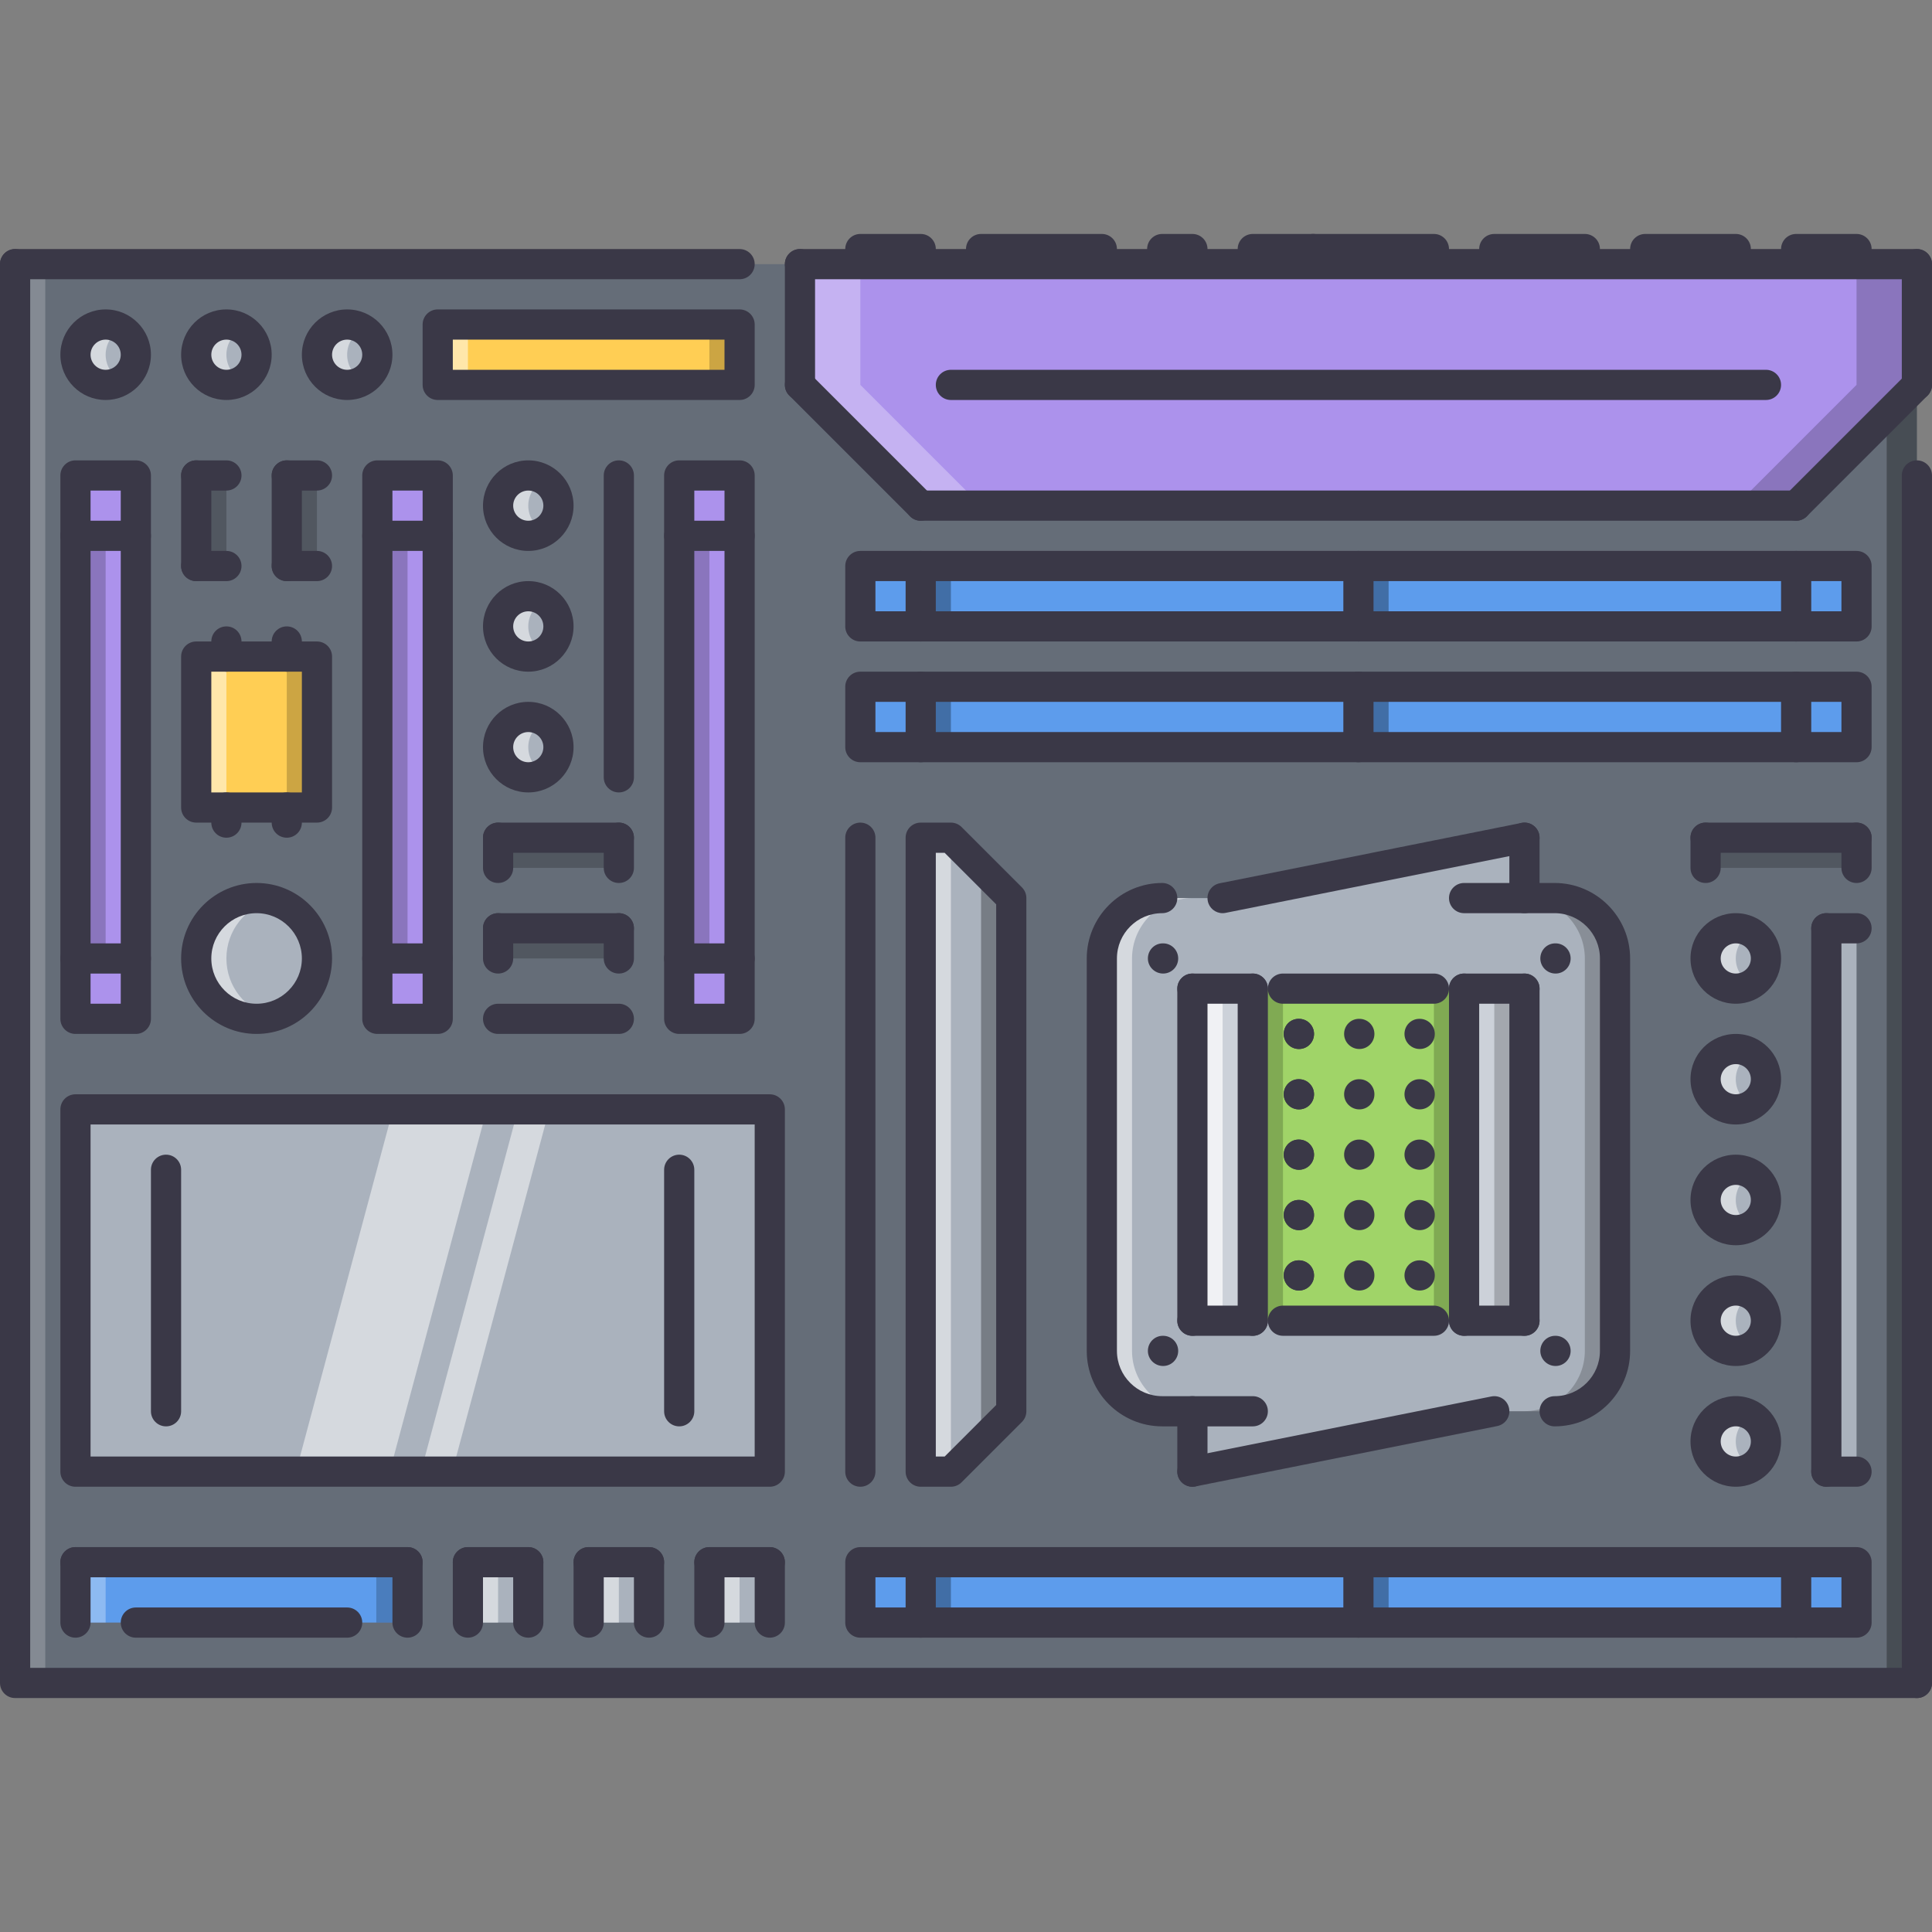 <?xml version="1.0" encoding="iso-8859-1"?>
<!-- Generator: Adobe Illustrator 19.0.0, SVG Export Plug-In . SVG Version: 6.00 Build 0)  -->
<svg version="1.1" id="Capa_1" xmlns="http://www.w3.org/2000/svg" xmlns:xlink="http://www.w3.org/1999/xlink" x="0px" y="0px"
	 viewBox="0 0 511.969 511.969" style="enable-background:new 0 0 511.969 511.969;" xml:space="preserve">
<rect x="0" y="0" width="511.969" height="511.969" fill="#808080" stroke="none"/>
<rect x="3.994" y="69.995" style="fill:#656D78;" width="503.97" height="375.98"/>
<path style="fill:#AAB2BD;" d="M427.973,357.964c0,8.796-7.203,15.999-15.999,15.999h-15.999l-79.995,16.015v-16.015h-8
	c-8.796,0-15.999-7.203-15.999-15.999V253.985c0-8.8,7.203-15.999,15.999-15.999h15.999l79.995-15.999v15.999h8
	c8.796,0,15.999,7.199,15.999,15.999V357.964z"/>
<g style="opacity:0.5;">
	<path style="fill:#FFFFFF;" d="M299.981,357.964V253.985c0-8.8,7.202-15.999,15.999-15.999h-8c-8.796,0-15.999,7.199-15.999,15.999
		v103.979c0,8.796,7.203,15.999,15.999,15.999h8C307.183,373.963,299.981,366.759,299.981,357.964z"/>
</g>
<g style="opacity:0.2;">
	<path d="M419.973,253.985v103.979c0,8.796-7.202,15.999-15.999,15.999h8c8.796,0,15.999-7.203,15.999-15.999V253.985
		c0-8.796-7.203-15.999-15.999-15.999h-8C412.771,237.986,419.973,245.189,419.973,253.985z"/>
</g>
<rect x="19.994" y="293.985" style="fill:#AAB2BD;" width="183.99" height="95.99"/>
<g>
	<rect x="227.984" y="413.975" style="fill:#5D9CEC;" width="263.98" height="15.999"/>
	<rect x="227.984" y="181.985" style="fill:#5D9CEC;" width="263.98" height="15.999"/>
	<rect x="227.984" y="149.995" style="fill:#5D9CEC;" width="263.98" height="15.999"/>
	<rect x="19.994" y="413.975" style="fill:#5D9CEC;" width="87.995" height="15.999"/>
</g>
<g>
	<rect x="123.994" y="413.975" style="fill:#AAB2BD;" width="15.999" height="15.999"/>
	<rect x="155.994" y="413.975" style="fill:#AAB2BD;" width="15.999" height="15.999"/>
	<rect x="187.984" y="413.975" style="fill:#AAB2BD;" width="15.999" height="15.999"/>
	<rect x="483.974" y="245.985" style="fill:#AAB2BD;" width="8" height="143.99"/>
</g>
<rect x="331.984" y="261.985" style="fill:#A0D468;" width="55.996" height="87.994"/>
<g>
	<rect x="315.984" y="261.985" style="fill:#CCD1D9;" width="15.999" height="87.994"/>
	<rect x="387.974" y="261.985" style="fill:#CCD1D9;" width="15.999" height="87.994"/>
</g>
<g style="opacity:0.5;">
	<polygon style="fill:#FFFFFF;" points="78.428,389.977 103.27,389.977 128.996,293.983 104.153,293.983 	"/>
</g>
<g style="opacity:0.5;">
	<polygon style="fill:#FFFFFF;" points="119.836,389.977 145.557,293.983 137.276,293.983 111.551,389.977 	"/>
</g>
<g>
	<rect x="19.994" y="125.995" style="fill:#AC92EC;" width="15.999" height="143.99"/>
	<rect x="99.994" y="125.995" style="fill:#AC92EC;" width="15.999" height="143.99"/>
	<rect x="179.984" y="125.995" style="fill:#AC92EC;" width="15.999" height="143.99"/>
</g>
<g>
	<polygon style="fill:#AAB2BD;" points="251.984,389.977 243.984,389.977 243.984,221.987 251.984,221.987 267.983,237.986 
		267.983,373.977 	"/>
	<path style="fill:#AAB2BD;" d="M467.97,253.985c0,4.418-3.578,8-7.999,8c-4.422,0-8-3.582-8-8c0-4.417,3.578-8,8-8
		C464.392,245.985,467.97,249.568,467.97,253.985z"/>
</g>
<g style="opacity:0.5;">
	<path style="fill:#FFFFFF;" d="M459.971,253.985c0-2.93,1.656-5.378,3.999-6.773c-1.195-0.711-2.515-1.227-3.999-1.227
		c-4.422,0-8,3.582-8,8s3.578,8,8,8c1.484,0,2.804-0.516,3.999-1.227C461.628,259.364,459.971,256.915,459.971,253.985z"/>
</g>
<circle style="fill:#AAB2BD;" cx="27.994" cy="93.995" r="8"/>
<g style="opacity:0.5;">
	<path style="fill:#FFFFFF;" d="M27.998,93.995c0-2.93,1.652-5.378,4-6.773c-1.195-0.711-2.512-1.227-4-1.227c-4.418,0-8,3.582-8,8
		s3.582,8,8,8c1.488,0,2.805-0.515,4-1.226C29.65,99.374,27.998,96.924,27.998,93.995z"/>
</g>
<circle style="fill:#AAB2BD;" cx="59.994" cy="93.995" r="8"/>
<g style="opacity:0.5;">
	<path style="fill:#FFFFFF;" d="M59.996,93.995c0-2.93,1.652-5.378,4-6.773c-1.195-0.711-2.512-1.227-4-1.227c-4.418,0-8,3.582-8,8
		s3.582,8,8,8c1.488,0,2.805-0.515,4-1.226C61.648,99.374,59.996,96.924,59.996,93.995z"/>
</g>
<circle style="fill:#AAB2BD;" cx="91.994" cy="93.995" r="8"/>
<g style="opacity:0.5;">
	<path style="fill:#FFFFFF;" d="M91.994,93.995c0-2.93,1.652-5.378,4-6.773c-1.195-0.711-2.512-1.227-4-1.227c-4.418,0-8,3.582-8,8
		s3.582,8,8,8c1.488,0,2.805-0.515,4-1.226C93.646,99.374,91.994,96.924,91.994,93.995z"/>
</g>
<circle style="fill:#AAB2BD;" cx="139.994" cy="133.995" r="8"/>
<g style="opacity:0.5;">
	<path style="fill:#FFFFFF;" d="M139.991,133.992c0-2.929,1.652-5.378,4-6.773c-1.195-0.711-2.512-1.227-4-1.227
		c-4.418,0-8,3.582-8,8s3.582,8,8,8c1.488,0,2.805-0.516,4-1.227C141.643,139.371,139.991,136.922,139.991,133.992z"/>
</g>
<circle style="fill:#AAB2BD;" cx="139.994" cy="165.985" r="8"/>
<g style="opacity:0.5;">
	<path style="fill:#FFFFFF;" d="M139.991,165.99c0-2.929,1.652-5.378,4-6.773c-1.195-0.711-2.512-1.227-4-1.227
		c-4.418,0-8,3.582-8,8s3.582,8,8,8c1.488,0,2.805-0.516,4-1.227C141.643,171.369,139.991,168.92,139.991,165.99z"/>
</g>
<circle style="fill:#AAB2BD;" cx="139.994" cy="197.985" r="8"/>
<g style="opacity:0.5;">
	<path style="fill:#FFFFFF;" d="M139.991,197.988c0-2.929,1.652-5.378,4-6.773c-1.195-0.711-2.512-1.227-4-1.227
		c-4.418,0-8,3.582-8,8s3.582,8,8,8c1.488,0,2.805-0.516,4-1.227C141.643,203.367,139.991,200.918,139.991,197.988z"/>
</g>
<g>
	<path style="fill:#AAB2BD;" d="M467.97,285.983c0,4.422-3.578,8-7.999,8c-4.422,0-8-3.578-8-8s3.578-8,8-8
		C464.392,277.983,467.97,281.561,467.97,285.983z"/>
	<path style="fill:#AAB2BD;" d="M467.97,317.981c0,4.422-3.578,8-7.999,8c-4.422,0-8-3.578-8-8s3.578-8,8-8
		C464.392,309.981,467.97,313.559,467.97,317.981z"/>
	<path style="fill:#AAB2BD;" d="M467.97,349.979c0,4.422-3.578,8-7.999,8c-4.422,0-8-3.578-8-8s3.578-8,8-8
		C464.392,341.979,467.97,345.557,467.97,349.979z"/>
	<path style="fill:#AAB2BD;" d="M467.97,381.977c0,4.422-3.578,8-7.999,8c-4.422,0-8-3.578-8-8s3.578-8,8-8
		C464.392,373.977,467.97,377.555,467.97,381.977z"/>
</g>
<g style="opacity:0.5;">
	<path style="fill:#FFFFFF;" d="M459.971,285.983c0-2.93,1.656-5.375,3.999-6.773c-1.195-0.711-2.515-1.227-3.999-1.227
		c-4.422,0-8,3.578-8,8s3.578,8,8,8c1.484,0,2.804-0.516,3.999-1.227C461.628,291.358,459.971,288.913,459.971,285.983z"/>
</g>
<g style="opacity:0.5;">
	<path style="fill:#FFFFFF;" d="M459.971,317.981c0-2.93,1.656-5.375,3.999-6.773c-1.195-0.711-2.515-1.227-3.999-1.227
		c-4.422,0-8,3.578-8,8s3.578,8,8,8c1.484,0,2.804-0.516,3.999-1.227C461.628,323.356,459.971,320.911,459.971,317.981z"/>
</g>
<g style="opacity:0.5;">
	<path style="fill:#FFFFFF;" d="M459.971,349.979c0-2.93,1.656-5.375,3.999-6.773c-1.195-0.711-2.515-1.227-3.999-1.227
		c-4.422,0-8,3.578-8,8s3.578,8,8,8c1.484,0,2.804-0.516,3.999-1.227C461.628,355.354,459.971,352.909,459.971,349.979z"/>
</g>
<g style="opacity:0.5;">
	<path style="fill:#FFFFFF;" d="M459.971,381.977c0-2.93,1.656-5.375,3.999-6.773c-1.195-0.711-2.515-1.227-3.999-1.227
		c-4.422,0-8,3.578-8,8s3.578,8,8,8c1.484,0,2.804-0.516,3.999-1.227C461.628,387.352,459.971,384.907,459.971,381.977z"/>
</g>
<rect x="51.994" y="173.985" style="fill:#FFCE54;" width="31.998" height="39.998"/>
<circle style="fill:#AAB2BD;" cx="67.994" cy="253.985" r="15.999"/>
<g style="opacity:0.5;">
	<path style="fill:#FFFFFF;" d="M59.996,253.985c0-7.445,5.109-13.647,11.999-15.433c-1.285-0.332-2.609-0.566-4-0.566
		c-8.835,0-15.999,7.164-15.999,15.999c0,8.836,7.164,15.999,15.999,15.999c1.391,0,2.715-0.234,4-0.563
		C65.105,267.632,59.996,261.43,59.996,253.985z"/>
</g>
<rect x="115.994" y="85.995" style="fill:#FFCE54;" width="79.995" height="15.999"/>
<polygon style="fill:#AC92EC;" points="507.968,101.994 475.97,133.992 243.984,133.992 211.986,101.994 211.986,69.996 
	507.968,69.996 "/>
<g style="opacity:0.3;">
	<polygon style="fill:#FFFFFF;" points="227.985,69.996 211.986,69.996 211.986,101.994 243.984,133.992 259.983,133.992 
		227.985,101.994 	"/>
</g>
<g style="opacity:0.2;">
	<polygon points="491.969,69.996 507.968,69.996 507.968,101.994 475.97,133.992 459.971,133.992 491.969,101.994 	"/>
</g>
<g style="opacity:0.2;">
	<rect x="19.994" y="141.995" width="8" height="111.99"/>
</g>
<g style="opacity:0.2;">
	<rect x="99.994" y="141.995" width="8" height="111.99"/>
</g>
<g style="opacity:0.2;">
	<rect x="179.984" y="141.995" width="8" height="111.99"/>
</g>
<g style="opacity:0.3;">
	<rect x="243.984" y="149.995" width="8" height="15.999"/>
</g>
<g style="opacity:0.3;">
	<rect x="243.984" y="181.985" width="8" height="15.999"/>
</g>
<g style="opacity:0.3;">
	<rect x="359.974" y="149.995" width="7.999" height="15.999"/>
</g>
<g style="opacity:0.3;">
	<rect x="359.974" y="181.985" width="7.999" height="15.999"/>
</g>
<g style="opacity:0.3;">
	<rect x="243.984" y="413.965" width="8" height="15.999"/>
</g>
<g style="opacity:0.3;">
	<rect x="359.974" y="413.965" width="7.999" height="15.999"/>
</g>
<g style="opacity:0.2;">
	<rect x="131.994" y="221.985" width="31.998" height="8"/>
</g>
<g style="opacity:0.2;">
	<rect x="131.994" y="245.985" width="31.998" height="8"/>
</g>
<g style="opacity:0.2;">
	<rect x="451.974" y="221.985" width="39.998" height="8"/>
</g>
<g style="opacity:0.2;">
	<rect x="75.994" y="125.995" width="7.999" height="23.999"/>
</g>
<g style="opacity:0.2;">
	<rect x="51.994" y="125.995" width="8" height="23.999"/>
</g>
<g style="opacity:0.5;">
	<rect x="51.994" y="173.985" style="fill:#FFFFFF;" width="8" height="39.998"/>
</g>
<g style="opacity:0.2;">
	<rect x="75.994" y="173.985" width="7.999" height="39.998"/>
</g>
<g style="opacity:0.5;">
	<rect x="243.984" y="221.985" style="fill:#FFFFFF;" width="8" height="167.99"/>
</g>
<g style="opacity:0.3;">
	<polygon points="259.983,381.977 267.983,373.977 267.983,237.986 259.983,229.986 	"/>
</g>
<g style="opacity:0.5;">
	<rect x="115.994" y="85.995" style="fill:#FFFFFF;" width="8" height="15.999"/>
</g>
<g style="opacity:0.2;">
	<rect x="187.984" y="85.995" width="7.999" height="15.999"/>
</g>
<g style="opacity:0.3;">
	<rect x="19.994" y="413.975" style="fill:#FFFFFF;" width="8" height="15.999"/>
</g>
<g style="opacity:0.5;">
	<rect x="123.994" y="413.975" style="fill:#FFFFFF;" width="7.999" height="15.999"/>
</g>
<g style="opacity:0.5;">
	<rect x="155.994" y="413.975" style="fill:#FFFFFF;" width="7.999" height="15.999"/>
</g>
<g style="opacity:0.5;">
	<rect x="187.984" y="413.975" style="fill:#FFFFFF;" width="7.999" height="15.999"/>
</g>
<g style="opacity:0.2;">
	<rect x="99.714" y="413.975" width="8" height="15.999"/>
</g>
<g style="opacity:0.2;">
	<rect x="331.984" y="261.985" width="7.999" height="87.994"/>
</g>
<g style="opacity:0.7;">
	<rect x="315.984" y="261.985" style="fill:#FFFFFF;" width="7.999" height="87.994"/>
</g>
<g style="opacity:0.2;">
	<rect x="395.974" y="261.985" width="7.999" height="87.994"/>
</g>
<g style="opacity:0.2;">
	<rect x="379.974" y="261.985" width="7.999" height="87.994"/>
</g>
<g style="opacity:0.2;">
	<rect x="3.994" y="69.995" style="fill:#FFFFFF;" width="8" height="375.98"/>
</g>
<g style="opacity:0.3;">
	<polygon points="507.968,445.973 499.968,445.973 499.968,109.994 507.968,101.994 	"/>
</g>
<g>
	<path style="fill:#3A3847;" d="M507.968,449.973H3.999c-2.21,0-3.999-1.789-3.999-4V69.996c0-2.21,1.789-4,3.999-4
		c2.211,0,4,1.789,4,4v371.977h499.97c2.211,0,4,1.789,4,4S510.179,449.973,507.968,449.973z"/>
	<path style="fill:#3A3847;" d="M211.986,105.994c-2.21,0-3.999-1.789-3.999-4V69.996c0-2.21,1.789-4,3.999-4c2.211,0,4,1.789,4,4
		v31.998C215.986,104.205,214.197,105.994,211.986,105.994z"/>
	<path style="fill:#3A3847;" d="M243.984,137.992c-1.023,0-2.046-0.391-2.827-1.172l-31.998-31.998
		c-1.563-1.563-1.563-4.093,0-5.656c1.562-1.563,4.093-1.563,5.655,0l31.998,31.998c1.563,1.563,1.563,4.093,0,5.656
		C246.031,137.602,245.007,137.992,243.984,137.992z"/>
	<path style="fill:#3A3847;" d="M507.968,105.994c-2.211,0-4-1.789-4-4V69.996c0-2.21,1.789-4,4-4s4,1.789,4,4v31.998
		C511.968,104.205,510.179,105.994,507.968,105.994z"/>
	<path style="fill:#3A3847;" d="M475.97,137.992c-1.023,0-2.047-0.391-2.828-1.172c-1.563-1.563-1.563-4.093,0-5.656l31.998-31.998
		c1.563-1.563,4.094-1.563,5.656,0c1.562,1.563,1.563,4.093,0,5.656l-31.998,31.998C478.017,137.602,476.994,137.992,475.97,137.992
		z"/>
	<path style="fill:#3A3847;" d="M475.97,137.992H243.984c-2.21,0-3.999-1.789-3.999-4c0-2.21,1.789-4,3.999-4H475.97
		c2.211,0,4,1.789,4,4S478.181,137.992,475.97,137.992z"/>
	<path style="fill:#3A3847;" d="M507.968,73.996H211.986c-2.21,0-3.999-1.789-3.999-4c0-2.21,1.789-4,3.999-4h295.982
		c2.211,0,4,1.789,4,4S510.179,73.996,507.968,73.996z"/>
	<path style="fill:#3A3847;" d="M195.987,73.996H3.999c-2.21,0-3.999-1.789-3.999-4c0-2.21,1.789-4,3.999-4h191.988
		c2.211,0,4,1.789,4,4S198.198,73.996,195.987,73.996z"/>
	<path style="fill:#3A3847;" d="M507.968,449.973c-2.211,0-4-1.789-4-4v-319.98c0-2.211,1.789-4,4-4s4,1.789,4,4v319.98
		C511.968,448.184,510.179,449.973,507.968,449.973z"/>
	<path style="fill:#3A3847;" d="M467.97,105.994H251.984c-2.211,0-4-1.789-4-4c0-2.21,1.789-4,4-4H467.97c2.211,0,4,1.789,4,4
		S470.181,105.994,467.97,105.994z"/>
	<path style="fill:#3A3847;" d="M491.969,69.996H475.97c-2.211,0-4-1.789-4-4c0-2.211,1.789-4,4-4h15.999
		c2.21,0,3.999,1.789,3.999,4C495.968,68.207,494.179,69.996,491.969,69.996z"/>
	<path style="fill:#3A3847;" d="M459.971,69.996h-23.999c-2.211,0-4-1.789-4-4c0-2.211,1.789-4,4-4h23.999
		c2.21,0,3.999,1.789,3.999,4C463.97,68.207,462.181,69.996,459.971,69.996z"/>
	<path style="fill:#3A3847;" d="M419.973,69.996h-23.998c-2.211,0-4-1.789-4-4c0-2.211,1.789-4,4-4h23.998c2.211,0,4,1.789,4,4
		C423.973,68.207,422.184,69.996,419.973,69.996z"/>
	<path style="fill:#3A3847;" d="M379.976,69.996h-31.998c-2.211,0-4-1.789-4-4c0-2.211,1.789-4,4-4h31.998c2.211,0,4,1.789,4,4
		C383.976,68.207,382.187,69.996,379.976,69.996z"/>
	<path style="fill:#3A3847;" d="M347.978,69.996h-15.999c-2.211,0-4-1.789-4-4c0-2.211,1.789-4,4-4h15.999c2.211,0,4,1.789,4,4
		C351.978,68.207,350.189,69.996,347.978,69.996z"/>
	<path style="fill:#3A3847;" d="M315.98,69.996h-8c-2.211,0-4-1.789-4-4c0-2.211,1.789-4,4-4h8c2.211,0,4,1.789,4,4
		C319.98,68.207,318.191,69.996,315.98,69.996z"/>
	<path style="fill:#3A3847;" d="M291.981,69.996h-31.998c-2.21,0-3.999-1.789-3.999-4c0-2.211,1.789-4,3.999-4h31.998
		c2.211,0,4,1.789,4,4C295.981,68.207,294.192,69.996,291.981,69.996z"/>
	<path style="fill:#3A3847;" d="M243.984,69.996h-15.999c-2.21,0-3.999-1.789-3.999-4c0-2.211,1.789-4,3.999-4h15.999
		c2.211,0,4,1.789,4,4C247.984,68.207,246.195,69.996,243.984,69.996z"/>
	<path style="fill:#3A3847;" d="M491.969,169.99H227.985c-2.21,0-3.999-1.789-3.999-4v-15.999c0-2.21,1.789-4,3.999-4h263.984
		c2.21,0,3.999,1.789,3.999,4v15.999C495.968,168.201,494.179,169.99,491.969,169.99z M231.985,161.991h255.984v-8H231.985V161.991z
		"/>
	<path style="fill:#3A3847;" d="M243.984,169.99c-2.21,0-3.999-1.789-3.999-4v-15.999c0-2.21,1.789-4,3.999-4c2.211,0,4,1.789,4,4
		v15.999C247.984,168.201,246.195,169.99,243.984,169.99z"/>
	<path style="fill:#3A3847;" d="M475.97,169.99c-2.211,0-4-1.789-4-4v-15.999c0-2.21,1.789-4,4-4s4,1.789,4,4v15.999
		C479.97,168.201,478.181,169.99,475.97,169.99z"/>
	<path style="fill:#3A3847;" d="M359.977,169.99c-2.211,0-4-1.789-4-4v-15.999c0-2.21,1.789-4,4-4s4,1.789,4,4v15.999
		C363.977,168.201,362.188,169.99,359.977,169.99z"/>
	<path style="fill:#3A3847;" d="M491.969,201.988H227.985c-2.21,0-3.999-1.789-3.999-4v-15.999c0-2.21,1.789-4,3.999-4h263.984
		c2.21,0,3.999,1.789,3.999,4v15.999C495.968,200.199,494.179,201.988,491.969,201.988z M231.985,193.989h255.984v-8H231.985
		V193.989z"/>
	<path style="fill:#3A3847;" d="M243.984,201.988c-2.21,0-3.999-1.789-3.999-4v-15.999c0-2.21,1.789-4,3.999-4c2.211,0,4,1.789,4,4
		v15.999C247.984,200.199,246.195,201.988,243.984,201.988z"/>
	<path style="fill:#3A3847;" d="M475.97,201.988c-2.211,0-4-1.789-4-4v-15.999c0-2.21,1.789-4,4-4s4,1.789,4,4v15.999
		C479.97,200.199,478.181,201.988,475.97,201.988z"/>
	<path style="fill:#3A3847;" d="M359.977,201.988c-2.211,0-4-1.789-4-4v-15.999c0-2.21,1.789-4,4-4s4,1.789,4,4v15.999
		C363.977,200.199,362.188,201.988,359.977,201.988z"/>
	<path style="fill:#3A3847;" d="M491.969,433.974H227.985c-2.21,0-3.999-1.789-3.999-4v-15.999c0-2.211,1.789-4,3.999-4h263.984
		c2.21,0,3.999,1.789,3.999,4v15.999C495.968,432.185,494.179,433.974,491.969,433.974z M231.985,425.975h255.984v-8H231.985
		V425.975z"/>
	<path style="fill:#3A3847;" d="M243.984,433.974c-2.21,0-3.999-1.789-3.999-4v-15.999c0-2.211,1.789-4,3.999-4c2.211,0,4,1.789,4,4
		v15.999C247.984,432.185,246.195,433.974,243.984,433.974z"/>
	<path style="fill:#3A3847;" d="M475.97,433.974c-2.211,0-4-1.789-4-4v-15.999c0-2.211,1.789-4,4-4s4,1.789,4,4v15.999
		C479.97,432.185,478.181,433.974,475.97,433.974z"/>
	<path style="fill:#3A3847;" d="M359.977,433.974c-2.211,0-4-1.789-4-4v-15.999c0-2.211,1.789-4,4-4s4,1.789,4,4v15.999
		C363.977,432.185,362.188,433.974,359.977,433.974z"/>
	<path style="fill:#3A3847;" d="M412.209,257.985c-2.203,0-4.031-1.789-4.031-4s1.75-4,3.953-4h0.078c2.219,0,4,1.789,4,4
		S414.427,257.985,412.209,257.985z"/>
	<path style="fill:#3A3847;" d="M308.214,257.985c-2.203,0-4.031-1.789-4.031-4s1.75-4,3.953-4h0.078c2.219,0,4,1.789,4,4
		S310.433,257.985,308.214,257.985z"/>
	<path style="fill:#3A3847;" d="M412.209,361.979c-2.203,0-4.031-1.789-4.031-4s1.75-4,3.953-4h0.078c2.219,0,4,1.789,4,4
		S414.427,361.979,412.209,361.979z"/>
	<path style="fill:#3A3847;" d="M308.214,361.979c-2.203,0-4.031-1.789-4.031-4s1.75-4,3.953-4h0.078c2.219,0,4,1.789,4,4
		S310.433,361.979,308.214,361.979z"/>
</g>
<path id="SVGCleanerId_0" style="fill:#3A3847;" d="M344.213,277.983c-2.203,0-4.031-1.788-4.031-3.999s1.75-4,3.953-4h0.078
	c2.219,0,4,1.789,4,4S346.431,277.983,344.213,277.983z"/>
<g>
	<path style="fill:#3A3847;" d="M360.212,277.983c-2.203,0-4.031-1.788-4.031-3.999s1.75-4,3.953-4h0.078c2.219,0,4,1.789,4,4
		S362.43,277.983,360.212,277.983z"/>
	<path style="fill:#3A3847;" d="M376.211,277.983c-2.203,0-4.031-1.788-4.031-3.999s1.75-4,3.953-4h0.078c2.219,0,4,1.789,4,4
		S378.429,277.983,376.211,277.983z"/>
</g>
<g>
	<path id="SVGCleanerId_0_1_" style="fill:#3A3847;" d="M344.213,277.983c-2.203,0-4.031-1.788-4.031-3.999s1.75-4,3.953-4h0.078
		c2.219,0,4,1.789,4,4S346.431,277.983,344.213,277.983z"/>
</g>
<path id="SVGCleanerId_1" style="fill:#3A3847;" d="M344.213,293.983c-2.203,0-4.031-1.789-4.031-4s1.75-4,3.953-4h0.078
	c2.219,0,4,1.789,4,4S346.431,293.983,344.213,293.983z"/>
<g>
	<path style="fill:#3A3847;" d="M360.212,293.983c-2.203,0-4.031-1.789-4.031-4s1.75-4,3.953-4h0.078c2.219,0,4,1.789,4,4
		S362.43,293.983,360.212,293.983z"/>
	<path style="fill:#3A3847;" d="M376.211,293.983c-2.203,0-4.031-1.789-4.031-4s1.75-4,3.953-4h0.078c2.219,0,4,1.789,4,4
		S378.429,293.983,376.211,293.983z"/>
</g>
<g>
	<path id="SVGCleanerId_1_1_" style="fill:#3A3847;" d="M344.213,293.983c-2.203,0-4.031-1.789-4.031-4s1.75-4,3.953-4h0.078
		c2.219,0,4,1.789,4,4S346.431,293.983,344.213,293.983z"/>
</g>
<path id="SVGCleanerId_2" style="fill:#3A3847;" d="M344.213,309.981c-2.203,0-4.031-1.788-4.031-3.999s1.75-4,3.953-4h0.078
	c2.219,0,4,1.789,4,4S346.431,309.981,344.213,309.981z"/>
<g>
	<path style="fill:#3A3847;" d="M360.212,309.981c-2.203,0-4.031-1.788-4.031-3.999s1.75-4,3.953-4h0.078c2.219,0,4,1.789,4,4
		S362.43,309.981,360.212,309.981z"/>
	<path style="fill:#3A3847;" d="M376.211,309.981c-2.203,0-4.031-1.788-4.031-3.999s1.75-4,3.953-4h0.078c2.219,0,4,1.789,4,4
		S378.429,309.981,376.211,309.981z"/>
</g>
<g>
	<path id="SVGCleanerId_2_1_" style="fill:#3A3847;" d="M344.213,309.981c-2.203,0-4.031-1.788-4.031-3.999s1.75-4,3.953-4h0.078
		c2.219,0,4,1.789,4,4S346.431,309.981,344.213,309.981z"/>
</g>
<path id="SVGCleanerId_3" style="fill:#3A3847;" d="M344.213,325.981c-2.203,0-4.031-1.789-4.031-4s1.75-4,3.953-4h0.078
	c2.219,0,4,1.789,4,4S346.431,325.981,344.213,325.981z"/>
<g>
	<path style="fill:#3A3847;" d="M360.212,325.981c-2.203,0-4.031-1.789-4.031-4s1.75-4,3.953-4h0.078c2.219,0,4,1.789,4,4
		S362.43,325.981,360.212,325.981z"/>
	<path style="fill:#3A3847;" d="M376.211,325.981c-2.203,0-4.031-1.789-4.031-4s1.75-4,3.953-4h0.078c2.219,0,4,1.789,4,4
		S378.429,325.981,376.211,325.981z"/>
</g>
<g>
	<path id="SVGCleanerId_3_1_" style="fill:#3A3847;" d="M344.213,325.981c-2.203,0-4.031-1.789-4.031-4s1.75-4,3.953-4h0.078
		c2.219,0,4,1.789,4,4S346.431,325.981,344.213,325.981z"/>
</g>
<path id="SVGCleanerId_4" style="fill:#3A3847;" d="M344.213,341.979c-2.203,0-4.031-1.788-4.031-3.999s1.75-4,3.953-4h0.078
	c2.219,0,4,1.789,4,4S346.431,341.979,344.213,341.979z"/>
<g>
	<path style="fill:#3A3847;" d="M360.212,341.979c-2.203,0-4.031-1.788-4.031-3.999s1.75-4,3.953-4h0.078c2.219,0,4,1.789,4,4
		S362.43,341.979,360.212,341.979z"/>
	<path style="fill:#3A3847;" d="M376.211,341.979c-2.203,0-4.031-1.788-4.031-3.999s1.75-4,3.953-4h0.078c2.219,0,4,1.789,4,4
		S378.429,341.979,376.211,341.979z"/>
</g>
<g>
	<path id="SVGCleanerId_4_1_" style="fill:#3A3847;" d="M344.213,341.979c-2.203,0-4.031-1.788-4.031-3.999s1.75-4,3.953-4h0.078
		c2.219,0,4,1.789,4,4S346.431,341.979,344.213,341.979z"/>
</g>
<g>
	<path style="fill:#3A3847;" d="M315.98,353.979c-2.211,0-4-1.789-4-4v-87.994c0-2.211,1.789-4,4-4s4,1.789,4,4v87.994
		C319.98,352.19,318.191,353.979,315.98,353.979z"/>
	<path style="fill:#3A3847;" d="M403.974,353.979c-2.211,0-4-1.789-4-4v-87.994c0-2.211,1.789-4,4-4s4,1.789,4,4v87.994
		C407.974,352.19,406.185,353.979,403.974,353.979z"/>
	<path style="fill:#3A3847;" d="M331.979,377.977H307.98c-11.03,0-19.998-8.968-19.998-19.998V253.985
		c0-11.026,8.968-19.999,19.998-19.999c2.211,0,4,1.789,4,4s-1.789,4-4,4c-6.616,0-11.999,5.382-11.999,11.999v103.994
		c0,6.616,5.383,11.999,11.999,11.999h23.999c2.21,0,3.999,1.789,3.999,3.999C335.978,376.188,334.189,377.977,331.979,377.977z"/>
	<path style="fill:#3A3847;" d="M411.974,377.977c-2.211,0-4-1.789-4-4c0-2.21,1.789-3.999,4-3.999
		c6.616,0,11.999-5.383,11.999-11.999V253.985c0-6.617-5.383-11.999-11.999-11.999h-23.999c-2.21,0-3.999-1.789-3.999-4
		s1.789-4,3.999-4h23.999c11.03,0,19.998,8.972,19.998,19.999v103.994C431.972,369.009,423.005,377.977,411.974,377.977z"/>
	<path style="fill:#3A3847;" d="M323.979,241.986c-1.875,0-3.546-1.313-3.921-3.215c-0.438-2.168,0.969-4.273,3.14-4.707
		l79.995-15.999c2.172-0.437,4.266,0.973,4.703,3.137c0.438,2.168-0.969,4.273-3.141,4.707l-79.995,15.999
		C324.495,241.963,324.229,241.986,323.979,241.986z"/>
	<path style="fill:#3A3847;" d="M403.974,241.986c-2.211,0-4-1.789-4-4v-15.999c0-2.211,1.789-4,4-4s4,1.789,4,4v15.999
		C407.974,240.197,406.185,241.986,403.974,241.986z"/>
	<path style="fill:#3A3847;" d="M315.98,393.977c-1.875,0-3.547-1.313-3.922-3.219c-0.438-2.164,0.969-4.273,3.141-4.703
		l79.995-15.999c2.188-0.438,4.272,0.969,4.702,3.141c0.438,2.163-0.969,4.272-3.14,4.702l-79.995,16
		C316.496,393.954,316.23,393.977,315.98,393.977z"/>
	<path style="fill:#3A3847;" d="M315.98,393.977c-2.211,0-4-1.789-4-4v-16c0-2.21,1.789-3.999,4-3.999s4,1.789,4,3.999v16
		C319.98,392.188,318.191,393.977,315.98,393.977z"/>
	<path style="fill:#3A3847;" d="M331.979,353.979c-2.211,0-4-1.789-4-4v-87.994c0-2.211,1.789-4,4-4c2.21,0,3.999,1.789,3.999,4
		v87.994C335.978,352.19,334.189,353.979,331.979,353.979z"/>
	<path style="fill:#3A3847;" d="M387.975,353.979c-2.21,0-3.999-1.789-3.999-4v-87.994c0-2.211,1.789-4,3.999-4c2.211,0,4,1.789,4,4
		v87.994C391.975,352.19,390.186,353.979,387.975,353.979z"/>
	<path style="fill:#3A3847;" d="M331.979,353.979H315.98c-2.211,0-4-1.789-4-4s1.789-4,4-4h15.999c2.21,0,3.999,1.789,3.999,4
		S334.189,353.979,331.979,353.979z"/>
	<path style="fill:#3A3847;" d="M403.974,353.979h-15.999c-2.21,0-3.999-1.789-3.999-4s1.789-4,3.999-4h15.999c2.211,0,4,1.789,4,4
		S406.185,353.979,403.974,353.979z"/>
	<path style="fill:#3A3847;" d="M403.974,265.985h-15.999c-2.21,0-3.999-1.789-3.999-4s1.789-4,3.999-4h15.999c2.211,0,4,1.789,4,4
		S406.185,265.985,403.974,265.985z"/>
	<path style="fill:#3A3847;" d="M331.979,265.985H315.98c-2.211,0-4-1.789-4-4s1.789-4,4-4h15.999c2.21,0,3.999,1.789,3.999,4
		S334.189,265.985,331.979,265.985z"/>
	<path style="fill:#3A3847;" d="M379.976,265.985h-39.998c-2.211,0-4-1.789-4-4s1.789-4,4-4h39.998c2.211,0,4,1.789,4,4
		S382.187,265.985,379.976,265.985z"/>
	<path style="fill:#3A3847;" d="M379.976,353.979h-39.998c-2.211,0-4-1.789-4-4s1.789-4,4-4h39.998c2.211,0,4,1.789,4,4
		S382.187,353.979,379.976,353.979z"/>
	<path style="fill:#3A3847;" d="M459.971,297.983c-6.617,0-11.999-5.383-11.999-12s5.382-11.999,11.999-11.999
		c6.616,0,11.999,5.382,11.999,11.999S466.588,297.983,459.971,297.983z M459.971,281.983c-2.203,0-4,1.797-4,4s1.797,4,4,4
		c2.202,0,3.999-1.797,3.999-4S462.173,281.983,459.971,281.983z"/>
	<path style="fill:#3A3847;" d="M459.971,265.985c-6.617,0-11.999-5.383-11.999-12s5.382-11.999,11.999-11.999
		c6.616,0,11.999,5.382,11.999,11.999C471.97,260.602,466.588,265.985,459.971,265.985z M459.971,249.985c-2.203,0-4,1.792-4,4
		c0,2.208,1.797,4,4,4c2.202,0,3.999-1.793,3.999-4S462.173,249.985,459.971,249.985z"/>
	<path style="fill:#3A3847;" d="M459.971,329.981c-6.617,0-11.999-5.383-11.999-12s5.382-11.999,11.999-11.999
		c6.616,0,11.999,5.382,11.999,11.999S466.588,329.981,459.971,329.981z M459.971,313.981c-2.203,0-4,1.797-4,4s1.797,4,4,4
		c2.202,0,3.999-1.797,3.999-4S462.173,313.981,459.971,313.981z"/>
	<path style="fill:#3A3847;" d="M459.971,361.979c-6.617,0-11.999-5.383-11.999-12c0-6.625,5.382-12.007,11.999-12.007
		c6.616,0,11.999,5.382,11.999,12.007C471.97,356.596,466.588,361.979,459.971,361.979z M459.971,345.971c-2.203,0-4,1.797-4,4.008
		c0,2.203,1.797,4,4,4c2.202,0,3.999-1.797,3.999-4C463.97,347.768,462.173,345.971,459.971,345.971z"/>
	<path style="fill:#3A3847;" d="M459.971,393.977c-6.617,0-11.999-5.383-11.999-12c0-6.625,5.382-12.015,11.999-12.015
		c6.616,0,11.999,5.39,11.999,12.015C471.97,388.594,466.588,393.977,459.971,393.977z M459.971,377.962c-2.203,0-4,1.805-4,4.016
		c0,2.203,1.797,4,4,4c2.202,0,3.999-1.797,3.999-4C463.97,379.766,462.173,377.962,459.971,377.962z"/>
	<path style="fill:#3A3847;" d="M483.969,393.977c-2.21,0-3.999-1.789-3.999-4V245.985c0-2.21,1.789-4,3.999-4c2.211,0,4,1.789,4,4
		v143.992C487.969,392.188,486.18,393.977,483.969,393.977z"/>
	<path style="fill:#3A3847;" d="M491.969,249.985h-8c-2.21,0-3.999-1.789-3.999-4c0-2.21,1.789-4,3.999-4h8
		c2.21,0,3.999,1.789,3.999,4C495.968,248.196,494.179,249.985,491.969,249.985z"/>
	<path style="fill:#3A3847;" d="M491.969,393.977h-8c-2.21,0-3.999-1.789-3.999-4s1.789-4,3.999-4h8c2.21,0,3.999,1.789,3.999,4
		S494.179,393.977,491.969,393.977z"/>
	<path style="fill:#3A3847;" d="M491.969,225.987h-39.998c-2.21,0-3.999-1.789-3.999-4s1.789-4,3.999-4h39.998
		c2.21,0,3.999,1.789,3.999,4S494.179,225.987,491.969,225.987z"/>
	<path style="fill:#3A3847;" d="M451.971,233.986c-2.21,0-3.999-1.789-3.999-4v-8c0-2.211,1.789-4,3.999-4c2.211,0,4,1.789,4,4v8
		C455.971,232.197,454.182,233.986,451.971,233.986z"/>
	<path style="fill:#3A3847;" d="M491.969,233.986c-2.211,0-4-1.789-4-4v-8c0-2.211,1.789-4,4-4c2.21,0,3.999,1.789,3.999,4v8
		C495.968,232.197,494.179,233.986,491.969,233.986z"/>
	<path style="fill:#3A3847;" d="M251.984,393.977h-8c-2.21,0-3.999-1.789-3.999-4v-167.99c0-2.211,1.789-4,3.999-4h8
		c1.063,0,2.078,0.421,2.828,1.171l15.998,15.999c0.75,0.75,1.172,1.766,1.172,2.828v135.991c0,1.063-0.422,2.078-1.172,2.828
		l-15.998,16C254.062,393.555,253.047,393.977,251.984,393.977z M247.984,385.977h2.344l13.655-13.655v-132.68l-13.655-13.655
		h-2.344V385.977z"/>
	<path style="fill:#3A3847;" d="M227.985,393.977c-2.21,0-3.999-1.789-3.999-4v-167.99c0-2.211,1.789-4,3.999-4c2.211,0,4,1.789,4,4
		v167.99C231.985,392.188,230.196,393.977,227.985,393.977z"/>
	<path style="fill:#3A3847;" d="M27.998,105.994c-6.617,0-11.999-5.382-11.999-12c0-6.617,5.382-11.999,11.999-11.999
		c6.616,0,11.999,5.382,11.999,11.999C39.997,100.612,34.614,105.994,27.998,105.994z M27.998,89.995c-2.207,0-4,1.792-4,4
		s1.793,4,4,4s4-1.793,4-4S30.205,89.995,27.998,89.995z"/>
	<path style="fill:#3A3847;" d="M59.996,105.994c-6.617,0-11.999-5.382-11.999-12c0-6.617,5.382-11.999,11.999-11.999
		c6.616,0,11.999,5.382,11.999,11.999C71.995,100.612,66.612,105.994,59.996,105.994z M59.996,89.995c-2.207,0-4,1.792-4,4
		s1.793,4,4,4s4-1.793,4-4S62.203,89.995,59.996,89.995z"/>
	<path style="fill:#3A3847;" d="M91.994,105.994c-6.617,0-11.999-5.382-11.999-12c0-6.617,5.382-11.999,11.999-11.999
		c6.616,0,11.999,5.382,11.999,11.999C103.993,100.612,98.61,105.994,91.994,105.994z M91.994,89.995c-2.207,0-4,1.792-4,4
		s1.793,4,4,4s4-1.793,4-4S94.201,89.995,91.994,89.995z"/>
	<path style="fill:#3A3847;" d="M139.991,145.992c-6.617,0-11.999-5.383-11.999-12s5.382-11.999,11.999-11.999
		c6.616,0,11.999,5.382,11.999,11.999S146.607,145.992,139.991,145.992z M139.991,129.993c-2.207,0-4,1.793-4,4s1.793,4,4,4
		s4-1.793,4-4S142.198,129.993,139.991,129.993z"/>
	<path style="fill:#3A3847;" d="M139.991,177.99c-6.617,0-11.999-5.383-11.999-12s5.382-11.999,11.999-11.999
		c6.616,0,11.999,5.382,11.999,11.999S146.607,177.99,139.991,177.99z M139.991,161.991c-2.207,0-4,1.793-4,4s1.793,4,4,4
		s4-1.793,4-4S142.198,161.991,139.991,161.991z"/>
	<path style="fill:#3A3847;" d="M139.991,209.988c-6.617,0-11.999-5.383-11.999-12s5.382-11.999,11.999-11.999
		c6.616,0,11.999,5.382,11.999,11.999S146.607,209.988,139.991,209.988z M139.991,193.989c-2.207,0-4,1.793-4,4s1.793,4,4,4
		s4-1.793,4-4S142.198,193.989,139.991,193.989z"/>
	<path style="fill:#3A3847;" d="M195.987,105.994h-79.995c-2.21,0-3.999-1.789-3.999-4V85.995c0-2.21,1.789-4,3.999-4h79.995
		c2.211,0,4,1.789,4,4v15.999C199.987,104.205,198.198,105.994,195.987,105.994z M119.992,97.995h71.996v-8h-71.996
		C119.992,89.995,119.992,97.995,119.992,97.995z"/>
	<path style="fill:#3A3847;" d="M35.997,273.984H19.998c-2.21,0-3.999-1.789-3.999-4V125.993c0-2.211,1.789-4,3.999-4h15.999
		c2.211,0,4,1.789,4,4v143.991C39.997,272.195,38.208,273.984,35.997,273.984z M23.998,265.985h8V129.993h-8V265.985z"/>
	<path style="fill:#3A3847;" d="M35.997,257.985H19.998c-2.21,0-3.999-1.789-3.999-4s1.789-4,3.999-4h15.999c2.211,0,4,1.789,4,4
		S38.208,257.985,35.997,257.985z"/>
	<path style="fill:#3A3847;" d="M35.997,145.992H19.998c-2.21,0-3.999-1.789-3.999-4s1.789-4,3.999-4h15.999c2.211,0,4,1.789,4,4
		S38.208,145.992,35.997,145.992z"/>
	<path style="fill:#3A3847;" d="M115.992,273.984H99.993c-2.21,0-3.999-1.789-3.999-4V125.993c0-2.211,1.789-4,3.999-4h15.999
		c2.211,0,4,1.789,4,4v143.991C119.992,272.195,118.203,273.984,115.992,273.984z M103.993,265.985h8V129.993h-8V265.985z"/>
	<path style="fill:#3A3847;" d="M115.992,257.985H99.993c-2.21,0-3.999-1.789-3.999-4s1.789-4,3.999-4h15.999c2.211,0,4,1.789,4,4
		S118.203,257.985,115.992,257.985z"/>
	<path style="fill:#3A3847;" d="M115.992,145.992H99.993c-2.21,0-3.999-1.789-3.999-4s1.789-4,3.999-4h15.999c2.211,0,4,1.789,4,4
		S118.203,145.992,115.992,145.992z"/>
	<path style="fill:#3A3847;" d="M195.987,273.984h-15.999c-2.21,0-3.999-1.789-3.999-4V125.993c0-2.211,1.789-4,3.999-4h15.999
		c2.211,0,4,1.789,4,4v143.991C199.987,272.195,198.198,273.984,195.987,273.984z M183.988,265.985h8V129.993h-8V265.985z"/>
	<path style="fill:#3A3847;" d="M195.987,257.985h-15.999c-2.21,0-3.999-1.789-3.999-4s1.789-4,3.999-4h15.999c2.211,0,4,1.789,4,4
		S198.198,257.985,195.987,257.985z"/>
	<path style="fill:#3A3847;" d="M195.987,145.992h-15.999c-2.21,0-3.999-1.789-3.999-4s1.789-4,3.999-4h15.999c2.211,0,4,1.789,4,4
		S198.198,145.992,195.987,145.992z"/>
	<path style="fill:#3A3847;" d="M67.995,273.984c-11.026,0-19.998-8.968-19.998-19.999c0-11.026,8.972-19.999,19.998-19.999
		c11.027,0,19.999,8.972,19.999,19.999C87.994,265.016,79.022,273.984,67.995,273.984z M67.995,241.986
		c-6.616,0-11.999,5.382-11.999,11.999c0,6.617,5.383,12,11.999,12c6.617,0,12-5.383,12-12S74.612,241.986,67.995,241.986z"/>
	<path style="fill:#3A3847;" d="M83.994,217.987H51.996c-2.21,0-3.999-1.789-3.999-4v-39.998c0-2.211,1.789-4,3.999-4h31.998
		c2.211,0,4,1.789,4,4v39.998C87.994,216.198,86.205,217.987,83.994,217.987z M55.996,209.988h23.999V177.99H55.996V209.988z"/>
	<path style="fill:#3A3847;" d="M59.996,177.99c-2.211,0-4-1.789-4-4v-4c0-2.211,1.789-4,4-4s4,1.789,4,4v4
		C63.996,176.201,62.207,177.99,59.996,177.99z"/>
	<path style="fill:#3A3847;" d="M59.996,221.987c-2.211,0-4-1.789-4-4v-4c0-2.21,1.789-4,4-4s4,1.789,4,4v4
		C63.996,220.198,62.207,221.987,59.996,221.987z"/>
	<path style="fill:#3A3847;" d="M75.995,177.99c-2.211,0-4-1.789-4-4v-4c0-2.211,1.789-4,4-4s4,1.789,4,4v4
		C79.995,176.201,78.206,177.99,75.995,177.99z"/>
	<path style="fill:#3A3847;" d="M75.995,221.987c-2.211,0-4-1.789-4-4v-4c0-2.21,1.789-4,4-4s4,1.789,4,4v4
		C79.995,220.198,78.206,221.987,75.995,221.987z"/>
	<path style="fill:#3A3847;" d="M51.996,153.991c-2.21,0-3.999-1.789-3.999-4v-23.999c0-2.211,1.789-4,3.999-4c2.211,0,4,1.789,4,4
		v23.999C55.996,152.202,54.207,153.991,51.996,153.991z"/>
	<path style="fill:#3A3847;" d="M59.996,129.993h-8c-2.21,0-3.999-1.789-3.999-4s1.789-4,3.999-4h8c2.211,0,4,1.789,4,4
		S62.207,129.993,59.996,129.993z"/>
	<path style="fill:#3A3847;" d="M59.996,153.991h-8c-2.21,0-3.999-1.789-3.999-4c0-2.21,1.789-4,3.999-4h8c2.211,0,4,1.789,4,4
		S62.207,153.991,59.996,153.991z"/>
	<path style="fill:#3A3847;" d="M75.995,153.991c-2.211,0-4-1.789-4-4v-23.999c0-2.211,1.789-4,4-4s4,1.789,4,4v23.999
		C79.995,152.202,78.206,153.991,75.995,153.991z"/>
	<path style="fill:#3A3847;" d="M83.994,129.993h-7.999c-2.211,0-4-1.789-4-4s1.789-4,4-4h7.999c2.211,0,4,1.789,4,4
		S86.205,129.993,83.994,129.993z"/>
	<path style="fill:#3A3847;" d="M83.994,153.991h-7.999c-2.211,0-4-1.789-4-4c0-2.21,1.789-4,4-4h7.999c2.211,0,4,1.789,4,4
		S86.205,153.991,83.994,153.991z"/>
	<path style="fill:#3A3847;" d="M163.989,209.988c-2.21,0-3.999-1.789-3.999-4v-79.995c0-2.211,1.789-4,3.999-4c2.211,0,4,1.789,4,4
		v79.995C167.989,208.199,166.2,209.988,163.989,209.988z"/>
	<path style="fill:#3A3847;" d="M131.991,233.986c-2.21,0-3.999-1.789-3.999-4v-8c0-2.211,1.789-4,3.999-4c2.211,0,4,1.789,4,4v8
		C135.991,232.197,134.202,233.986,131.991,233.986z"/>
	<path style="fill:#3A3847;" d="M163.989,225.987h-31.998c-2.21,0-3.999-1.789-3.999-4s1.789-4,3.999-4h31.998c2.211,0,4,1.789,4,4
		S166.2,225.987,163.989,225.987z"/>
	<path style="fill:#3A3847;" d="M163.989,233.986c-2.21,0-3.999-1.789-3.999-4v-8c0-2.211,1.789-4,3.999-4c2.211,0,4,1.789,4,4v8
		C167.989,232.197,166.2,233.986,163.989,233.986z"/>
	<path style="fill:#3A3847;" d="M131.991,257.985c-2.21,0-3.999-1.789-3.999-4v-8c0-2.21,1.789-4,3.999-4c2.211,0,4,1.789,4,4v8
		C135.991,256.196,134.202,257.985,131.991,257.985z"/>
	<path style="fill:#3A3847;" d="M163.989,249.985h-31.998c-2.21,0-3.999-1.789-3.999-4c0-2.21,1.789-4,3.999-4h31.998
		c2.211,0,4,1.789,4,4S166.2,249.985,163.989,249.985z"/>
	<path style="fill:#3A3847;" d="M163.989,257.985c-2.21,0-3.999-1.789-3.999-4v-8c0-2.21,1.789-4,3.999-4c2.211,0,4,1.789,4,4v8
		C167.989,256.196,166.2,257.985,163.989,257.985z"/>
	<path style="fill:#3A3847;" d="M163.989,273.984h-31.998c-2.21,0-3.999-1.789-3.999-4s1.789-3.999,3.999-3.999h31.998
		c2.211,0,4,1.788,4,3.999S166.2,273.984,163.989,273.984z"/>
	<path style="fill:#3A3847;" d="M203.987,393.977H19.998c-2.21,0-3.999-1.789-3.999-4v-95.994c0-2.211,1.789-4,3.999-4h183.989
		c2.211,0,4,1.789,4,4v95.994C207.987,392.188,206.198,393.977,203.987,393.977z M23.998,385.977h175.989v-87.994H23.998V385.977z"
		/>
	<path style="fill:#3A3847;" d="M43.997,377.977c-2.211,0-4-1.789-4-4v-63.996c0-2.21,1.789-3.999,4-3.999s4,1.789,4,3.999v63.996
		C47.997,376.188,46.208,377.977,43.997,377.977z"/>
	<path style="fill:#3A3847;" d="M179.988,377.977c-2.21,0-3.999-1.789-3.999-4v-63.996c0-2.21,1.789-3.999,3.999-3.999
		c2.211,0,4,1.789,4,3.999v63.996C183.988,376.188,182.199,377.977,179.988,377.977z"/>
	<path style="fill:#3A3847;" d="M19.998,433.974c-2.21,0-3.999-1.789-3.999-4v-15.999c0-2.211,1.789-4,3.999-4c2.211,0,4,1.789,4,4
		v15.999C23.998,432.185,22.209,433.974,19.998,433.974z"/>
	<path style="fill:#3A3847;" d="M107.993,417.975H19.998c-2.21,0-3.999-1.789-3.999-4s1.789-4,3.999-4h87.995c2.211,0,4,1.789,4,4
		S110.204,417.975,107.993,417.975z"/>
	<path style="fill:#3A3847;" d="M107.993,433.974c-2.211,0-4-1.789-4-4v-15.999c0-2.211,1.789-4,4-4s4,1.789,4,4v15.999
		C111.993,432.185,110.204,433.974,107.993,433.974z"/>
	<path style="fill:#3A3847;" d="M123.992,433.974c-2.211,0-4-1.789-4-4v-15.999c0-2.211,1.789-4,4-4s4,1.789,4,4v15.999
		C127.992,432.185,126.203,433.974,123.992,433.974z"/>
	<path style="fill:#3A3847;" d="M139.991,417.975h-15.999c-2.211,0-4-1.789-4-4s1.789-4,4-4h15.999c2.211,0,4,1.789,4,4
		S142.202,417.975,139.991,417.975z"/>
	<path style="fill:#3A3847;" d="M139.991,433.974c-2.211,0-4-1.789-4-4v-15.999c0-2.211,1.789-4,4-4s4,1.789,4,4v15.999
		C143.991,432.185,142.202,433.974,139.991,433.974z"/>
	<path style="fill:#3A3847;" d="M155.99,433.974c-2.211,0-4-1.789-4-4v-15.999c0-2.211,1.789-4,4-4s4,1.789,4,4v15.999
		C159.99,432.185,158.201,433.974,155.99,433.974z"/>
	<path style="fill:#3A3847;" d="M171.989,417.975H155.99c-2.211,0-4-1.789-4-4s1.789-4,4-4h15.999c2.211,0,4,1.789,4,4
		S174.2,417.975,171.989,417.975z"/>
	<path style="fill:#3A3847;" d="M171.989,433.974c-2.211,0-4-1.789-4-4v-15.999c0-2.211,1.789-4,4-4s4,1.789,4,4v15.999
		C175.989,432.185,174.2,433.974,171.989,433.974z"/>
	<path style="fill:#3A3847;" d="M187.988,433.974c-2.211,0-4-1.789-4-4v-15.999c0-2.211,1.789-4,4-4s4,1.789,4,4v15.999
		C191.988,432.185,190.199,433.974,187.988,433.974z"/>
	<path style="fill:#3A3847;" d="M203.987,417.975h-15.999c-2.211,0-4-1.789-4-4s1.789-4,4-4h15.999c2.211,0,4,1.789,4,4
		S206.198,417.975,203.987,417.975z"/>
	<path style="fill:#3A3847;" d="M203.987,433.974c-2.211,0-4-1.789-4-4v-15.999c0-2.211,1.789-4,4-4s4,1.789,4,4v15.999
		C207.987,432.185,206.198,433.974,203.987,433.974z"/>
	<path style="fill:#3A3847;" d="M91.994,433.974H35.997c-2.21,0-3.999-1.789-3.999-4s1.789-3.999,3.999-3.999h55.997
		c2.211,0,4,1.788,4,3.999S94.205,433.974,91.994,433.974z"/>
</g>
<g>
</g>
<g>
</g>
<g>
</g>
<g>
</g>
<g>
</g>
<g>
</g>
<g>
</g>
<g>
</g>
<g>
</g>
<g>
</g>
<g>
</g>
<g>
</g>
<g>
</g>
<g>
</g>
<g>
</g>
</svg>
